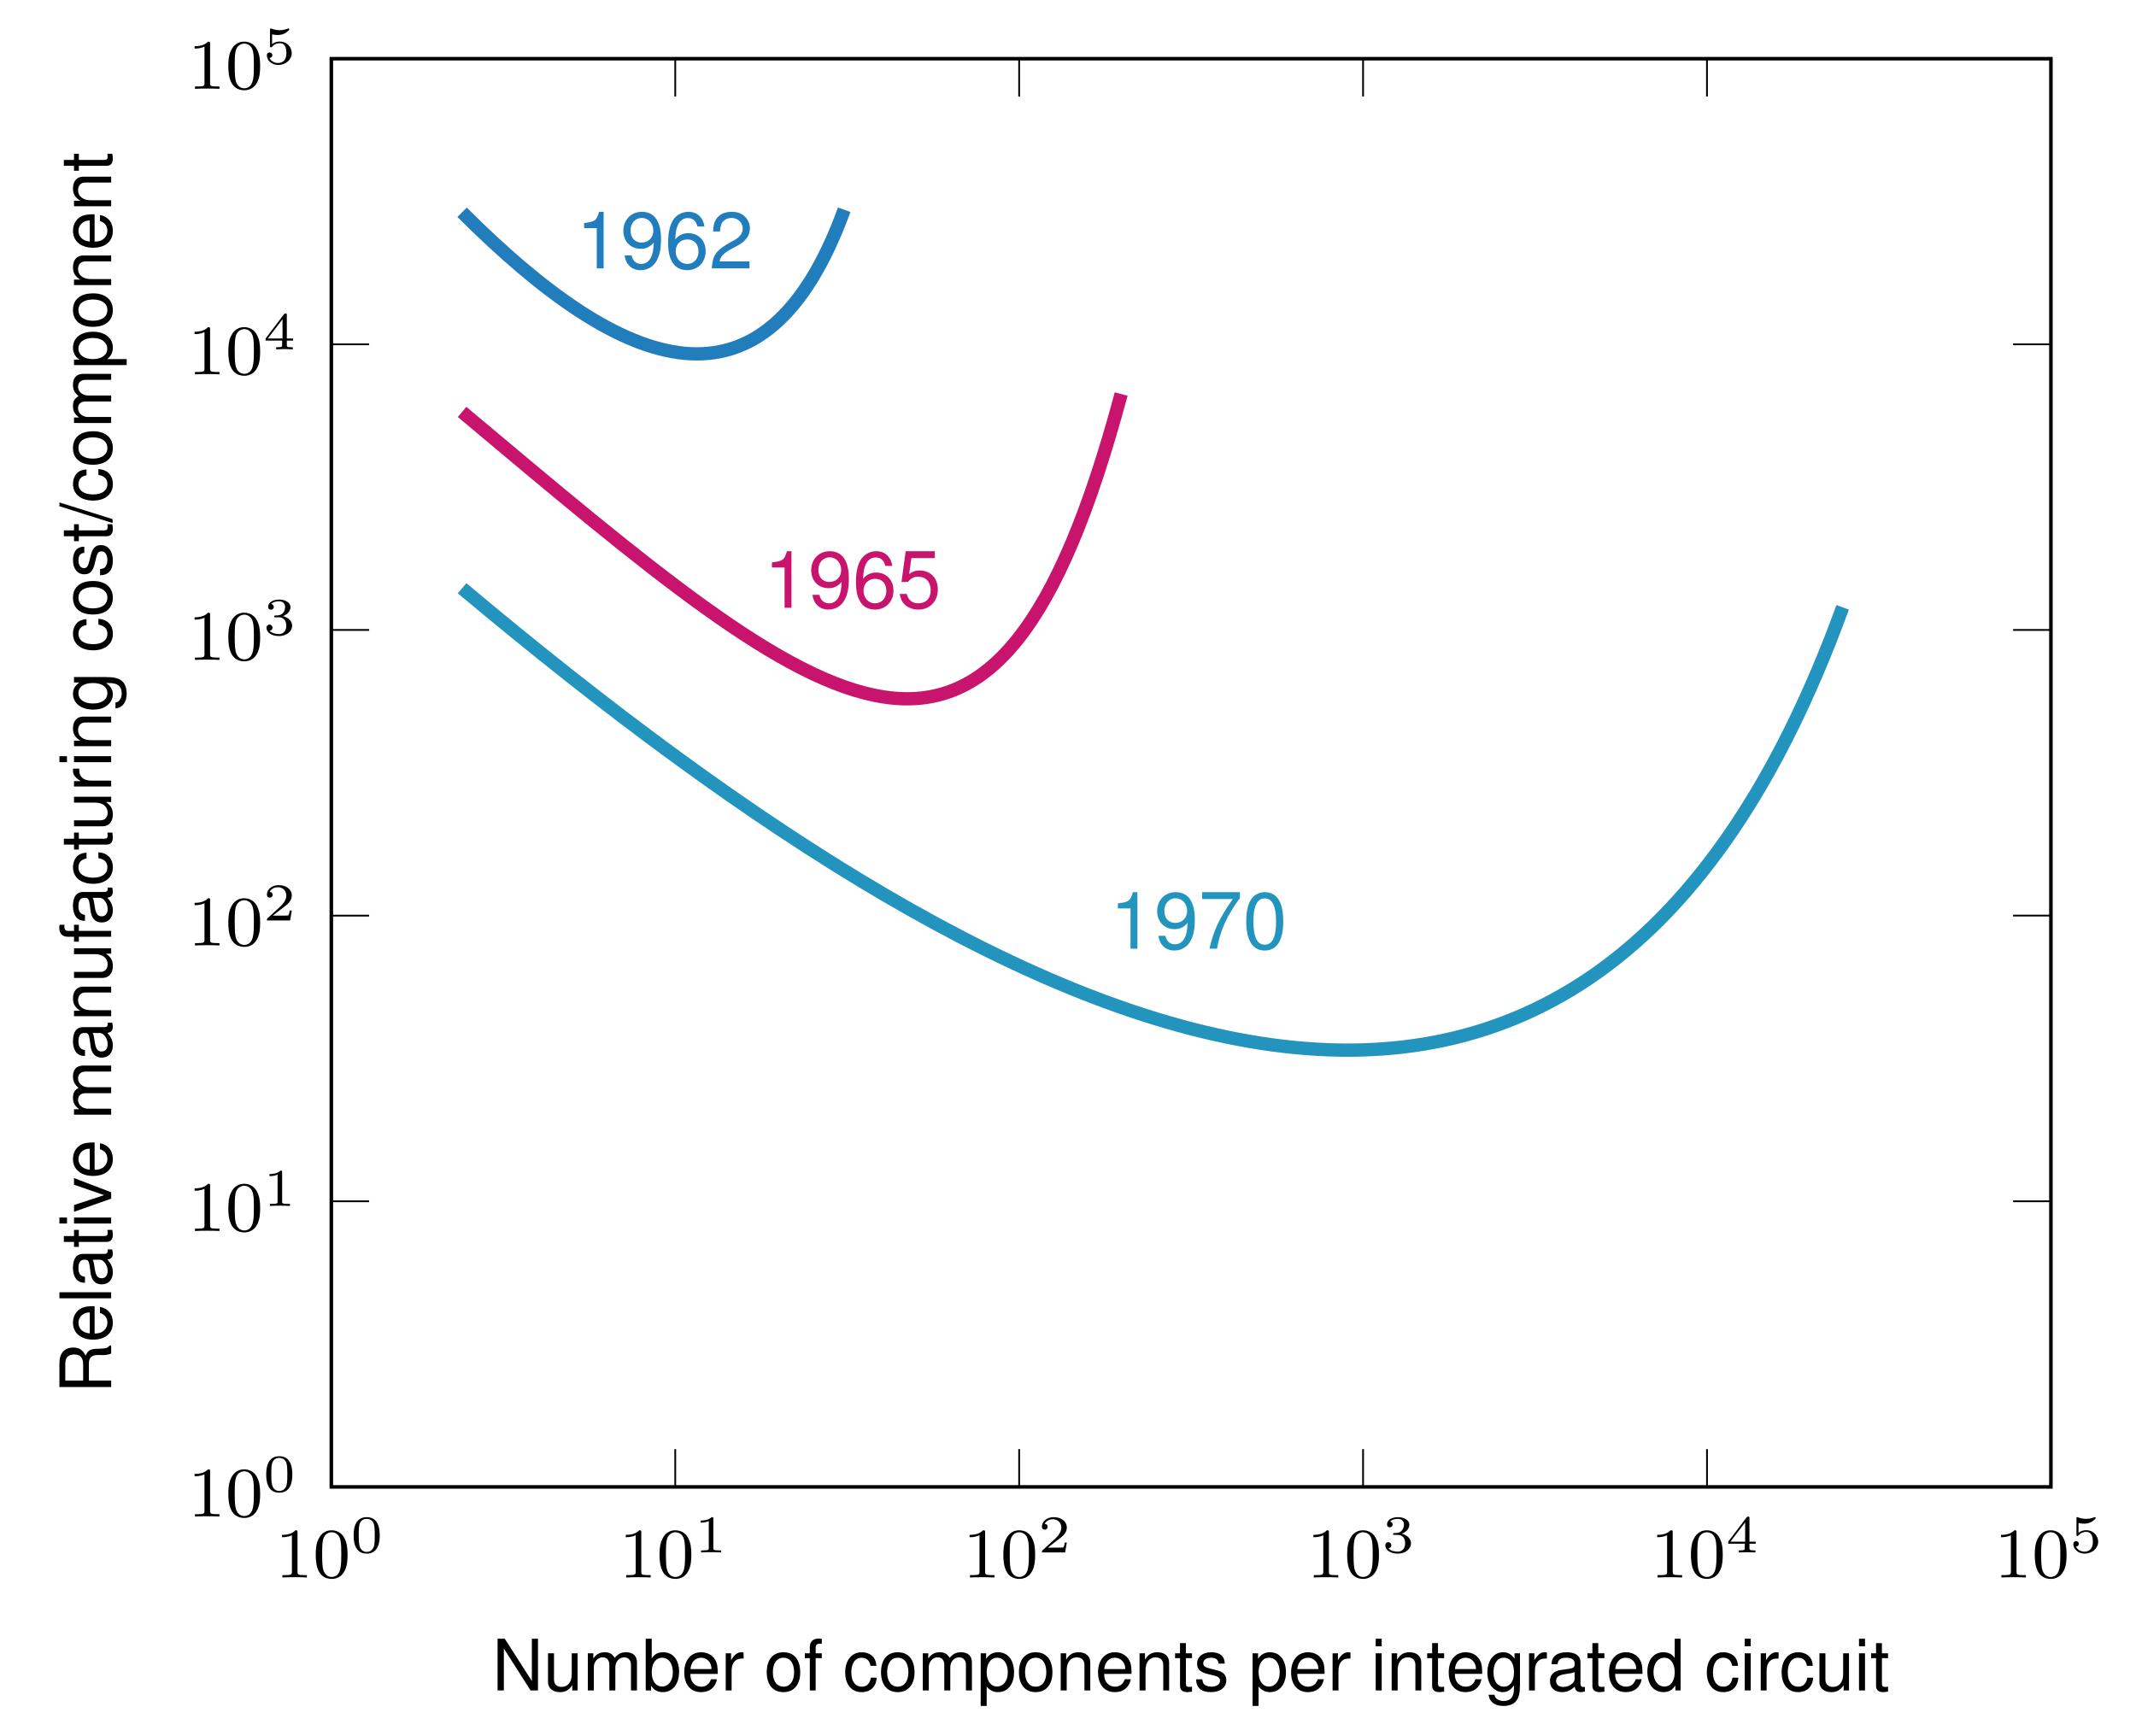 <?xml version="1.0" encoding="UTF-8" standalone="no"?>
<!-- Created with Inkscape (http://www.inkscape.org/) -->

<svg
   version="1.1"
   id="svg1"
   width="256.173"
   height="208.187"
   viewBox="0 0 256.173 208.187"
   xmlns="http://www.w3.org/2000/svg"
   xmlns:svg="http://www.w3.org/2000/svg">
  <defs
     id="defs1">
    <clipPath
       clipPathUnits="userSpaceOnUse"
       id="clipPath2">
      <path
         d="M 3.1249999e-7,-141.666 H 193.281 V 302.209 H 3.1249999e-7"
         id="path2" />
    </clipPath>
    <clipPath
       clipPathUnits="userSpaceOnUse"
       id="clipPath4">
      <path
         d="M -141.655,3.1249999e-6 V 160.543 H 334.936 V 3.1249999e-6"
         id="path4" />
    </clipPath>
  </defs>
  <g
     id="g1">
    <path
       id="path1"
       d="M 0,0 V 4.25 M 38.656,0 V 4.25 M 77.312,0 V 4.25 M 115.968,0 V 4.25 M 154.625,0 V 4.25 M 193.281,0 V 4.25 M 0,160.543 v -4.25 m 38.656,4.25 v -4.25 m 38.656,4.25 v -4.25 m 38.656,4.25 v -4.25 m 38.656,4.25 v -4.25 m 38.656,4.25 v -4.25"
       style="fill:none;stroke:#000000;stroke-width:0.199;stroke-linecap:butt;stroke-linejoin:miter;stroke-miterlimit:10;stroke-dasharray:none;stroke-opacity:1"
       transform="matrix(1.067,0,0,-1.067,39.737,178.34)"
       clip-path="url(#clipPath2)" />
    <path
       id="path3"
       d="M 0,0 H 4.249 M 0,32.109 H 4.249 M 0,64.217 H 4.249 M 0,96.326 H 4.249 M 0,128.434 H 4.249 M 0,160.543 H 4.249 M 193.281,0 h -4.249 m 4.249,32.109 h -4.249 m 4.249,32.109 h -4.249 m 4.249,32.109 h -4.249 m 4.249,32.109 h -4.249 m 4.249,32.109 h -4.249"
       style="fill:none;stroke:#000000;stroke-width:0.199;stroke-linecap:butt;stroke-linejoin:miter;stroke-miterlimit:10;stroke-dasharray:none;stroke-opacity:1"
       transform="matrix(1.067,0,0,-1.067,39.737,178.34)"
       clip-path="url(#clipPath4)" />
    <path
       id="path5"
       d="M 0,0 V 160.543 H 193.281 V 0 Z"
       style="fill:none;stroke:#000000;stroke-width:0.399;stroke-linecap:butt;stroke-linejoin:miter;stroke-miterlimit:10;stroke-dasharray:none;stroke-opacity:1"
       transform="matrix(1.067,0,0,-1.067,39.737,178.34)" />
    <path
       id="path6"
       d="m 2.507,-5.084 c 0,-0.205 -0.015,-0.22 -0.234,-0.22 -0.322,0.322 -0.747,0.513 -1.509,0.513 v 0.264 c 0.22,0 0.645,0 1.113,-0.22 V -0.66 c 0,0.308 -0.029,0.396 -0.776,0.396 H 0.807 v 0.264 C 1.144,-0.03 1.833,-0.03 2.184,-0.03 c 0.366,0 1.055,0 1.377,0.029 V -0.265 H 3.283 c -0.762,0 -0.776,-0.088 -0.776,-0.396 z m 5.625,2.534 c 0,-0.85 -0.088,-1.362 -0.352,-1.875 -0.352,-0.703 -0.996,-0.879 -1.436,-0.879 -0.996,0 -1.362,0.747 -1.479,0.981 -0.293,0.571 -0.308,1.362 -0.308,1.772 0,0.527 0.029,1.333 0.41,1.978 0.366,0.586 0.952,0.732 1.377,0.732 0.381,0 1.069,-0.117 1.465,-0.908 C 8.102,-1.319 8.132,-2.023 8.132,-2.55 Z m -1.787,2.49 c -0.264,0 -0.82,-0.132 -0.981,-0.967 -0.088,-0.454 -0.088,-1.201 -0.088,-1.611 0,-0.557 0,-1.113 0.088,-1.553 0.161,-0.806 0.791,-0.894 0.981,-0.894 0.278,0 0.82,0.146 0.981,0.864 0.103,0.439 0.103,1.04 0.103,1.582 0,0.469 0,1.187 -0.103,1.626 -0.161,0.85 -0.718,0.952 -0.981,0.952 z m 0,0"
       style="fill:#000000;fill-opacity:1;fill-rule:nonzero;stroke:none"
       aria-label="10"
       transform="matrix(1.067,0,0,1.067,33.006,189.204)" />
    <path
       id="path7"
       d="m 3.281,-1.905 c 0,-0.439 0,-2.065 -1.465,-2.065 -1.465,0 -1.465,1.626 -1.465,2.065 0,0.425 0,2.036 1.465,2.036 1.465,0 1.465,-1.611 1.465,-2.036 z M 1.816,-0.059 C 1.567,-0.059 1.171,-0.191 1.025,-0.689 0.922,-1.026 0.922,-1.612 0.922,-1.978 c 0,-0.41 0,-0.864 0.088,-1.187 0.146,-0.542 0.601,-0.615 0.806,-0.615 0.278,0 0.674,0.132 0.806,0.586 0.088,0.308 0.103,0.747 0.103,1.216 0,0.381 0,0.981 -0.103,1.318 -0.176,0.513 -0.601,0.601 -0.806,0.601 z m 0,0"
       style="fill:#000000;fill-opacity:1;fill-rule:nonzero;stroke:none"
       aria-label="0"
       transform="matrix(1.067,0,0,1.067,42.039,186.204)" />
    <path
       id="path8"
       d="m 2.504,-5.084 c 0,-0.205 -0.015,-0.22 -0.234,-0.22 -0.322,0.322 -0.747,0.513 -1.509,0.513 v 0.264 c 0.22,0 0.645,0 1.113,-0.22 V -0.66 c 0,0.308 -0.029,0.396 -0.776,0.396 H 0.805 v 0.264 C 1.142,-0.03 1.83,-0.03 2.182,-0.03 c 0.366,0 1.055,0 1.377,0.029 V -0.265 H 3.281 c -0.762,0 -0.776,-0.088 -0.776,-0.396 z m 5.625,2.534 c 0,-0.85 -0.088,-1.362 -0.352,-1.875 -0.352,-0.703 -0.996,-0.879 -1.436,-0.879 -0.996,0 -1.362,0.747 -1.479,0.981 -0.293,0.571 -0.308,1.362 -0.308,1.772 0,0.527 0.029,1.333 0.41,1.978 0.366,0.586 0.952,0.732 1.377,0.732 0.381,0 1.069,-0.117 1.465,-0.908 C 8.1,-1.319 8.129,-2.023 8.129,-2.55 Z m -1.787,2.49 c -0.264,0 -0.82,-0.132 -0.981,-0.967 -0.088,-0.454 -0.088,-1.201 -0.088,-1.611 0,-0.557 0,-1.113 0.088,-1.553 0.161,-0.806 0.791,-0.894 0.981,-0.894 0.278,0 0.82,0.146 0.981,0.864 0.103,0.439 0.103,1.04 0.103,1.582 0,0.469 0,1.187 -0.103,1.626 -0.161,0.85 -0.718,0.952 -0.981,0.952 z m 0,0"
       style="fill:#000000;fill-opacity:1;fill-rule:nonzero;stroke:none"
       aria-label="10"
       transform="matrix(1.067,0,0,1.067,74.239,189.204)" />
    <path
       id="path9"
       d="m 2.137,-3.795 c 0,-0.176 -0.015,-0.176 -0.19,-0.176 -0.396,0.381 -1.011,0.381 -1.23,0.381 v 0.234 c 0.161,0 0.557,0 0.908,-0.176 v 3.018 c 0,0.205 0,0.278 -0.615,0.278 H 0.76 V -5.703125e-4 C 1.082,-0.03 1.551,-0.03 1.888,-0.03 c 0.337,0 0.806,0 1.128,0.029 V -0.235 H 2.752 c -0.615,0 -0.615,-0.073 -0.615,-0.278 z m 0,0"
       style="fill:#000000;fill-opacity:1;fill-rule:nonzero;stroke:none"
       aria-label="1"
       transform="matrix(1.067,0,0,1.067,83.271,186.204)" />
    <path
       id="path10"
       d="m 2.506,-5.084 c 0,-0.205 -0.015,-0.22 -0.234,-0.22 -0.322,0.322 -0.747,0.513 -1.509,0.513 v 0.264 c 0.22,0 0.645,0 1.113,-0.22 V -0.66 c 0,0.308 -0.029,0.396 -0.776,0.396 H 0.807 v 0.264 c 0.337,-0.029 1.025,-0.029 1.377,-0.029 0.366,0 1.055,0 1.377,0.029 V -0.265 H 3.283 c -0.762,0 -0.776,-0.088 -0.776,-0.396 z m 5.625,2.534 c 0,-0.85 -0.088,-1.362 -0.352,-1.875 -0.352,-0.703 -0.996,-0.879 -1.436,-0.879 -0.996,0 -1.362,0.747 -1.479,0.981 -0.293,0.571 -0.308,1.362 -0.308,1.772 0,0.527 0.029,1.333 0.41,1.978 0.366,0.586 0.952,0.732 1.377,0.732 0.381,0 1.069,-0.117 1.465,-0.908 C 8.102,-1.319 8.131,-2.023 8.131,-2.55 Z m -1.787,2.49 c -0.264,0 -0.82,-0.132 -0.981,-0.967 -0.088,-0.454 -0.088,-1.201 -0.088,-1.611 0,-0.557 0,-1.113 0.088,-1.553 0.161,-0.806 0.791,-0.894 0.981,-0.894 0.278,0 0.82,0.146 0.981,0.864 0.103,0.439 0.103,1.04 0.103,1.582 0,0.469 0,1.187 -0.103,1.626 -0.161,0.85 -0.718,0.952 -0.981,0.952 z m 0,0"
       style="fill:#000000;fill-opacity:1;fill-rule:nonzero;stroke:none"
       aria-label="10"
       transform="matrix(1.067,0,0,1.067,115.471,189.204)" />
    <path
       id="path11"
       d="m 3.222,-1.114 h -0.234 c 0,0.073 -0.059,0.469 -0.161,0.542 -0.029,0.029 -0.527,0.029 -0.601,0.029 H 1.098 L 1.874,-1.158 C 2.079,-1.319 2.607,-1.7 2.797,-1.89 2.973,-2.066 3.222,-2.374 3.222,-2.798 c 0,-0.747 -0.688,-1.172 -1.479,-1.172 -0.776,0 -1.318,0.498 -1.318,1.069 0,0.308 0.264,0.337 0.322,0.337 0.161,0 0.322,-0.103 0.322,-0.322 0,-0.132 -0.073,-0.322 -0.337,-0.322 0.146,-0.308 0.498,-0.527 0.923,-0.527 0.615,0 0.952,0.454 0.952,0.938 0,0.425 -0.278,0.864 -0.688,1.245 L 0.497,-0.25 C 0.439,-0.191 0.424,-0.191 0.424,-5.703125e-4 h 2.607 z m 0,0"
       style="fill:#000000;fill-opacity:1;fill-rule:nonzero;stroke:none"
       aria-label="2"
       transform="matrix(1.067,0,0,1.067,124.505,186.204)" />
    <path
       id="path12"
       d="m 2.504,-5.084 c 0,-0.205 -0.015,-0.22 -0.234,-0.22 -0.322,0.322 -0.747,0.513 -1.509,0.513 v 0.264 c 0.22,0 0.645,0 1.113,-0.22 V -0.66 c 0,0.308 -0.029,0.396 -0.776,0.396 H 0.805 v 0.264 C 1.142,-0.03 1.83,-0.03 2.182,-0.03 c 0.366,0 1.055,0 1.377,0.029 V -0.265 H 3.28 c -0.762,0 -0.776,-0.088 -0.776,-0.396 z m 5.629,2.534 c 0,-0.85 -0.088,-1.362 -0.352,-1.875 -0.352,-0.703 -0.996,-0.879 -1.436,-0.879 -0.996,0 -1.362,0.747 -1.479,0.981 -0.293,0.571 -0.308,1.362 -0.308,1.772 0,0.527 0.029,1.333 0.41,1.978 0.366,0.586 0.952,0.732 1.377,0.732 0.381,0 1.069,-0.117 1.465,-0.908 C 8.103,-1.319 8.133,-2.023 8.133,-2.55 Z m -1.787,2.49 c -0.264,0 -0.82,-0.132 -0.981,-0.967 -0.088,-0.454 -0.088,-1.201 -0.088,-1.611 0,-0.557 0,-1.113 0.088,-1.553 0.161,-0.806 0.791,-0.894 0.981,-0.894 0.278,0 0.82,0.146 0.981,0.864 0.103,0.439 0.103,1.04 0.103,1.582 0,0.469 0,1.187 -0.103,1.626 -0.161,0.85 -0.718,0.952 -0.981,0.952 z m 0,0"
       style="fill:#000000;fill-opacity:1;fill-rule:nonzero;stroke:none"
       aria-label="10"
       transform="matrix(1.067,0,0,1.067,156.704,189.204)" />
    <path
       id="path13"
       d="m 1.759,-1.978 c 0.513,0 0.85,0.337 0.85,0.938 0,0.659 -0.396,0.952 -0.835,0.952 -0.161,0 -0.776,-0.044 -1.04,-0.381 0.234,-0.029 0.322,-0.176 0.322,-0.337 0,-0.205 -0.146,-0.352 -0.337,-0.352 -0.161,0 -0.337,0.103 -0.337,0.352 0,0.601 0.659,0.938 1.406,0.938 0.894,0 1.479,-0.571 1.479,-1.172 0,-0.425 -0.337,-0.894 -1.04,-1.069 0.469,-0.161 0.85,-0.542 0.85,-1.025 0,-0.483 -0.557,-0.835 -1.274,-0.835 -0.703,0 -1.23,0.322 -1.23,0.806 0,0.264 0.19,0.337 0.308,0.337 0.161,0 0.322,-0.117 0.322,-0.322 0,-0.19 -0.132,-0.293 -0.293,-0.322 0.278,-0.308 0.82,-0.308 0.879,-0.308 0.308,0 0.688,0.146 0.688,0.645 0,0.322 -0.19,0.894 -0.791,0.938 -0.103,0 -0.264,0.015 -0.322,0.015 -0.059,0 -0.117,0.015 -0.117,0.103 0,0.103 0.059,0.103 0.161,0.103 z m 0,0"
       style="fill:#000000;fill-opacity:1;fill-rule:nonzero;stroke:none"
       aria-label="3"
       transform="matrix(1.067,0,0,1.067,165.737,186.204)" />
    <path
       id="path14"
       d="m 2.505,-5.084 c 0,-0.205 -0.015,-0.22 -0.234,-0.22 -0.322,0.322 -0.747,0.513 -1.509,0.513 v 0.264 c 0.22,0 0.645,0 1.113,-0.22 V -0.66 c 0,0.308 -0.029,0.396 -0.776,0.396 H 0.806 v 0.264 C 1.143,-0.03 1.831,-0.03 2.183,-0.03 c 0.366,0 1.055,0 1.377,0.029 V -0.265 H 3.282 c -0.762,0 -0.776,-0.088 -0.776,-0.396 z m 5.625,2.534 c 0,-0.85 -0.088,-1.362 -0.352,-1.875 -0.352,-0.703 -0.996,-0.879 -1.436,-0.879 -0.996,0 -1.362,0.747 -1.479,0.981 -0.293,0.571 -0.308,1.362 -0.308,1.772 0,0.527 0.029,1.333 0.41,1.978 0.366,0.586 0.952,0.732 1.377,0.732 0.381,0 1.069,-0.117 1.465,-0.908 C 8.101,-1.319 8.13,-2.023 8.13,-2.55 Z m -1.787,2.49 c -0.264,0 -0.82,-0.132 -0.981,-0.967 -0.088,-0.454 -0.088,-1.201 -0.088,-1.611 0,-0.557 0,-1.113 0.088,-1.553 0.161,-0.806 0.791,-0.894 0.981,-0.894 0.278,0 0.82,0.146 0.981,0.864 0.103,0.439 0.103,1.04 0.103,1.582 0,0.469 0,1.187 -0.103,1.626 -0.161,0.85 -0.718,0.952 -0.981,0.952 z m 0,0"
       style="fill:#000000;fill-opacity:1;fill-rule:nonzero;stroke:none"
       aria-label="10"
       transform="matrix(1.067,0,0,1.067,197.937,189.204)" />
    <path
       id="path15"
       d="M 3.368,-0.982 V -1.216 h -0.703 v -2.637 c 0,-0.146 0,-0.176 -0.146,-0.176 -0.103,0 -0.117,0.015 -0.176,0.088 l -2.065,2.725 v 0.234 H 2.138 v 0.483 c 0,0.19 0,0.264 -0.513,0.264 H 1.464 v 0.234 c 0.117,0 0.674,-0.029 0.938,-0.029 0.264,0 0.82,0.029 0.938,0.029 V -0.235 H 3.178 c -0.513,0 -0.513,-0.073 -0.513,-0.264 V -0.982 Z M 2.182,-3.384 v 2.168 H 0.527 Z m 0,0"
       style="fill:#000000;fill-opacity:1;fill-rule:nonzero;stroke:none"
       aria-label="4"
       transform="matrix(1.067,0,0,1.067,206.97,186.204)" />
    <path
       id="path16"
       d="m 2.504,-5.084 c 0,-0.205 -0.015,-0.22 -0.234,-0.22 -0.322,0.322 -0.747,0.513 -1.509,0.513 v 0.264 c 0.22,0 0.645,0 1.113,-0.22 V -0.66 c 0,0.308 -0.029,0.396 -0.776,0.396 H 0.805 v 0.264 C 1.142,-0.03 1.83,-0.03 2.182,-0.03 c 0.366,0 1.055,0 1.377,0.029 V -0.265 H 3.28 c -0.762,0 -0.776,-0.088 -0.776,-0.396 z m 5.629,2.534 c 0,-0.85 -0.088,-1.362 -0.352,-1.875 -0.352,-0.703 -0.996,-0.879 -1.436,-0.879 -0.996,0 -1.362,0.747 -1.479,0.981 -0.293,0.571 -0.308,1.362 -0.308,1.772 0,0.527 0.029,1.333 0.41,1.978 0.366,0.586 0.952,0.732 1.377,0.732 0.381,0 1.069,-0.117 1.465,-0.908 C 8.103,-1.319 8.133,-2.023 8.133,-2.55 Z m -1.787,2.49 c -0.264,0 -0.82,-0.132 -0.981,-0.967 -0.088,-0.454 -0.088,-1.201 -0.088,-1.611 0,-0.557 0,-1.113 0.088,-1.553 0.161,-0.806 0.791,-0.894 0.981,-0.894 0.278,0 0.82,0.146 0.981,0.864 0.103,0.439 0.103,1.04 0.103,1.582 0,0.469 0,1.187 -0.103,1.626 -0.161,0.85 -0.718,0.952 -0.981,0.952 z m 0,0"
       style="fill:#000000;fill-opacity:1;fill-rule:nonzero;stroke:none"
       aria-label="10"
       transform="matrix(1.067,0,0,1.067,239.169,189.204)" />
    <path
       id="path17"
       d="m 1.011,-3.311 c 0.205,0.044 0.41,0.073 0.615,0.073 0.132,0 0.469,0 0.85,-0.205 0.088,-0.059 0.469,-0.308 0.469,-0.439 0,-0.073 -0.059,-0.088 -0.088,-0.088 -0.015,0 -0.029,0 -0.088,0.015 -0.22,0.088 -0.527,0.176 -0.908,0.176 -0.293,0 -0.615,-0.059 -0.879,-0.161 -0.073,-0.029 -0.088,-0.029 -0.117,-0.029 -0.088,0 -0.088,0.059 -0.088,0.161 v 1.787 c 0,0.103 0,0.176 0.117,0.176 0.044,0 0.073,-0.029 0.117,-0.073 0.146,-0.19 0.41,-0.396 0.879,-0.396 0.732,0 0.732,0.894 0.732,1.084 0,0.234 -0.029,0.571 -0.22,0.82 C 2.212,-0.191 1.949,-0.088 1.685,-0.088 c -0.41,0 -0.82,-0.234 -0.967,-0.571 0.293,-0.015 0.322,-0.249 0.322,-0.322 0,-0.161 -0.117,-0.293 -0.308,-0.293 -0.044,0 -0.308,0.029 -0.308,0.322 0,0.557 0.527,1.084 1.274,1.084 0.82,0 1.523,-0.586 1.523,-1.333 0,-0.688 -0.557,-1.304 -1.333,-1.304 -0.381,0 -0.688,0.132 -0.879,0.293 z m 0,0"
       style="fill:#000000;fill-opacity:1;fill-rule:nonzero;stroke:none"
       aria-label="5"
       transform="matrix(1.067,0,0,1.067,248.203,186.204)" />
    <path
       id="path18"
       d="m 2.507,-5.084 c 0,-0.205 -0.015,-0.22 -0.234,-0.22 -0.322,0.322 -0.747,0.513 -1.509,0.513 v 0.264 c 0.22,0 0.645,0 1.113,-0.22 v 4.087 c 0,0.308 -0.029,0.396 -0.776,0.396 H 0.807 V -8.7695312e-4 C 1.144,-0.03 1.833,-0.03 2.184,-0.03 c 0.366,0 1.055,0 1.377,0.029 V -0.265 H 3.283 c -0.762,0 -0.776,-0.088 -0.776,-0.396 z m 5.625,2.534 c 0,-0.85 -0.088,-1.362 -0.352,-1.875 -0.352,-0.703 -0.996,-0.879 -1.436,-0.879 -0.996,0 -1.362,0.747 -1.479,0.981 -0.293,0.571 -0.308,1.362 -0.308,1.772 0,0.527 0.029,1.333 0.41,1.978 0.366,0.586 0.952,0.732 1.377,0.732 0.381,0 1.069,-0.117 1.465,-0.908 C 8.102,-1.319 8.132,-2.022 8.132,-2.55 Z m -1.787,2.49 c -0.264,0 -0.82,-0.132 -0.981,-0.967 -0.088,-0.454 -0.088,-1.201 -0.088,-1.611 0,-0.557 0,-1.113 0.088,-1.553 0.161,-0.806 0.791,-0.894 0.981,-0.894 0.278,0 0.82,0.146 0.981,0.864 0.103,0.439 0.103,1.04 0.103,1.582 0,0.469 0,1.187 -0.103,1.626 -0.161,0.85 -0.718,0.952 -0.981,0.952 z m 0,0"
       style="fill:#000000;fill-opacity:1;fill-rule:nonzero;stroke:none"
       aria-label="10"
       transform="matrix(1.067,0,0,1.067,22.522,181.895)" />
    <path
       id="path19"
       d="m 3.282,-1.905 c 0,-0.439 0,-2.065 -1.465,-2.065 -1.465,0 -1.465,1.626 -1.465,2.065 0,0.425 0,2.036 1.465,2.036 1.465,0 1.465,-1.611 1.465,-2.036 z m -1.465,1.846 c -0.249,0 -0.645,-0.132 -0.791,-0.63 C 0.923,-1.026 0.923,-1.612 0.923,-1.978 c 0,-0.41 0,-0.864 0.088,-1.187 0.146,-0.542 0.601,-0.615 0.806,-0.615 0.278,0 0.674,0.132 0.806,0.586 0.088,0.308 0.103,0.747 0.103,1.216 0,0.381 0,0.981 -0.103,1.318 -0.176,0.513 -0.601,0.601 -0.806,0.601 z m 0,0"
       style="fill:#000000;fill-opacity:1;fill-rule:nonzero;stroke:none"
       aria-label="0"
       transform="matrix(1.067,0,0,1.067,31.554,178.895)" />
    <path
       id="path20"
       d="m 2.507,-5.084 c 0,-0.205 -0.015,-0.22 -0.234,-0.22 -0.322,0.322 -0.747,0.513 -1.509,0.513 v 0.264 c 0.22,0 0.645,0 1.113,-0.22 v 4.087 c 0,0.308 -0.029,0.396 -0.776,0.396 H 0.807 v 0.264 C 1.144,-0.031 1.833,-0.031 2.184,-0.031 c 0.366,0 1.055,0 1.377,0.029 V -0.265 H 3.283 c -0.762,0 -0.776,-0.088 -0.776,-0.396 z m 5.625,2.534 c 0,-0.85 -0.088,-1.362 -0.352,-1.875 -0.352,-0.703 -0.996,-0.879 -1.436,-0.879 -0.996,0 -1.362,0.747 -1.479,0.981 -0.293,0.571 -0.308,1.362 -0.308,1.772 0,0.527 0.029,1.333 0.41,1.978 0.366,0.586 0.952,0.732 1.377,0.732 0.381,0 1.069,-0.117 1.465,-0.908 C 8.102,-1.32 8.132,-2.023 8.132,-2.55 Z m -1.787,2.49 c -0.264,0 -0.82,-0.132 -0.981,-0.967 -0.088,-0.454 -0.088,-1.201 -0.088,-1.611 0,-0.557 0,-1.113 0.088,-1.553 0.161,-0.806 0.791,-0.894 0.981,-0.894 0.278,0 0.82,0.146 0.981,0.864 0.103,0.439 0.103,1.04 0.103,1.582 0,0.469 0,1.187 -0.103,1.626 -0.161,0.85 -0.718,0.952 -0.981,0.952 z m 0,0"
       style="fill:#000000;fill-opacity:1;fill-rule:nonzero;stroke:none"
       aria-label="10"
       transform="matrix(1.067,0,0,1.067,22.522,147.646)" />
    <path
       id="path21"
       d="m 2.139,-3.796 c 0,-0.176 -0.015,-0.176 -0.19,-0.176 -0.396,0.381 -1.011,0.381 -1.23,0.381 v 0.234 c 0.161,0 0.557,0 0.908,-0.176 v 3.018 c 0,0.205 0,0.278 -0.615,0.278 H 0.762 v 0.234 C 1.085,-0.031 1.553,-0.031 1.89,-0.031 c 0.337,0 0.806,0 1.128,0.029 v -0.234 H 2.754 c -0.615,0 -0.615,-0.073 -0.615,-0.278 z m 0,0"
       style="fill:#000000;fill-opacity:1;fill-rule:nonzero;stroke:none"
       aria-label="1"
       transform="matrix(1.067,0,0,1.067,31.554,144.646)" />
    <path
       id="path22"
       d="m 2.507,-5.082 c 0,-0.205 -0.015,-0.22 -0.234,-0.22 -0.322,0.322 -0.747,0.513 -1.509,0.513 v 0.264 c 0.22,0 0.645,0 1.113,-0.22 v 4.087 c 0,0.308 -0.029,0.396 -0.776,0.396 H 0.807 V 0.001 C 1.144,-0.028 1.833,-0.028 2.184,-0.028 c 0.366,0 1.055,0 1.377,0.029 V -0.263 H 3.283 c -0.762,0 -0.776,-0.088 -0.776,-0.396 z m 5.625,2.534 c 0,-0.85 -0.088,-1.362 -0.352,-1.875 -0.352,-0.703 -0.996,-0.879 -1.436,-0.879 -0.996,0 -1.362,0.747 -1.479,0.981 -0.293,0.571 -0.308,1.362 -0.308,1.772 0,0.527 0.029,1.333 0.41,1.978 0.366,0.586 0.952,0.732 1.377,0.732 0.381,0 1.069,-0.117 1.465,-0.908 C 8.102,-1.317 8.132,-2.02 8.132,-2.548 Z m -1.787,2.49 c -0.264,0 -0.82,-0.132 -0.981,-0.967 -0.088,-0.454 -0.088,-1.201 -0.088,-1.611 0,-0.557 0,-1.113 0.088,-1.553 0.161,-0.806 0.791,-0.894 0.981,-0.894 0.278,0 0.82,0.146 0.981,0.864 0.103,0.439 0.103,1.04 0.103,1.582 0,0.469 0,1.187 -0.103,1.626 -0.161,0.85 -0.718,0.952 -0.981,0.952 z m 0,0"
       style="fill:#000000;fill-opacity:1;fill-rule:nonzero;stroke:none"
       aria-label="10"
       transform="matrix(1.067,0,0,1.067,22.522,113.397)" />
    <path
       id="path23"
       d="m 3.223,-1.112 h -0.234 c 0,0.073 -0.059,0.469 -0.161,0.542 -0.029,0.029 -0.527,0.029 -0.601,0.029 H 1.099 L 1.876,-1.156 c 0.205,-0.161 0.732,-0.542 0.923,-0.732 0.176,-0.176 0.425,-0.483 0.425,-0.908 0,-0.747 -0.688,-1.172 -1.479,-1.172 -0.776,0 -1.318,0.498 -1.318,1.069 0,0.308 0.264,0.337 0.322,0.337 0.161,0 0.322,-0.103 0.322,-0.322 0,-0.132 -0.073,-0.322 -0.337,-0.322 0.146,-0.308 0.498,-0.527 0.923,-0.527 0.615,0 0.952,0.454 0.952,0.938 0,0.425 -0.278,0.864 -0.688,1.245 l -1.421,1.304 c -0.059,0.059 -0.073,0.059 -0.073,0.249 H 3.033 Z m 0,0"
       style="fill:#000000;fill-opacity:1;fill-rule:nonzero;stroke:none"
       aria-label="2"
       transform="matrix(1.067,0,0,1.067,31.554,110.397)" />
    <path
       id="path24"
       d="m 2.507,-5.083 c 0,-0.205 -0.015,-0.22 -0.234,-0.22 -0.322,0.322 -0.747,0.513 -1.509,0.513 v 0.264 c 0.22,0 0.645,0 1.113,-0.22 v 4.087 c 0,0.308 -0.029,0.396 -0.776,0.396 H 0.807 V -3.3984375e-4 C 1.144,-0.03 1.833,-0.03 2.184,-0.03 c 0.366,0 1.055,0 1.377,0.029 V -0.264 H 3.283 c -0.762,0 -0.776,-0.088 -0.776,-0.396 z m 5.625,2.534 c 0,-0.85 -0.088,-1.362 -0.352,-1.875 -0.352,-0.703 -0.996,-0.879 -1.436,-0.879 -0.996,0 -1.362,0.747 -1.479,0.981 -0.293,0.571 -0.308,1.362 -0.308,1.772 0,0.527 0.029,1.333 0.41,1.978 0.366,0.586 0.952,0.732 1.377,0.732 0.381,0 1.069,-0.117 1.465,-0.908 C 8.102,-1.319 8.132,-2.022 8.132,-2.549 Z m -1.787,2.49 c -0.264,0 -0.82,-0.132 -0.981,-0.967 -0.088,-0.454 -0.088,-1.201 -0.088,-1.611 0,-0.557 0,-1.113 0.088,-1.553 0.161,-0.806 0.791,-0.894 0.981,-0.894 0.278,0 0.82,0.146 0.981,0.864 0.103,0.439 0.103,1.04 0.103,1.582 0,0.469 0,1.187 -0.103,1.626 -0.161,0.85 -0.718,0.952 -0.981,0.952 z m 0,0"
       style="fill:#000000;fill-opacity:1;fill-rule:nonzero;stroke:none"
       aria-label="10"
       transform="matrix(1.067,0,0,1.067,22.522,79.149)" />
    <path
       id="path25"
       d="m 1.758,-1.977 c 0.513,0 0.85,0.337 0.85,0.938 0,0.659 -0.396,0.952 -0.835,0.952 -0.161,0 -0.776,-0.044 -1.04,-0.381 0.234,-0.029 0.322,-0.176 0.322,-0.337 0,-0.205 -0.146,-0.352 -0.337,-0.352 -0.161,0 -0.337,0.103 -0.337,0.352 0,0.601 0.659,0.938 1.406,0.938 0.894,0 1.479,-0.571 1.479,-1.172 0,-0.425 -0.337,-0.894 -1.04,-1.069 0.469,-0.161 0.85,-0.542 0.85,-1.025 0,-0.483 -0.557,-0.835 -1.274,-0.835 -0.703,0 -1.23,0.322 -1.23,0.806 0,0.264 0.19,0.337 0.308,0.337 0.161,0 0.322,-0.117 0.322,-0.322 0,-0.19 -0.132,-0.293 -0.293,-0.322 0.278,-0.308 0.82,-0.308 0.879,-0.308 0.308,0 0.688,0.146 0.688,0.645 0,0.322 -0.19,0.894 -0.791,0.938 -0.103,0 -0.264,0.015 -0.322,0.015 -0.059,0 -0.117,0.015 -0.117,0.103 0,0.103 0.059,0.103 0.161,0.103 z m 0,0"
       style="fill:#000000;fill-opacity:1;fill-rule:nonzero;stroke:none"
       aria-label="3"
       transform="matrix(1.067,0,0,1.067,31.554,76.148)" />
    <path
       id="path26"
       d="m 2.507,-5.085 c 0,-0.205 -0.015,-0.22 -0.234,-0.22 -0.322,0.322 -0.747,0.513 -1.509,0.513 v 0.264 c 0.22,0 0.645,0 1.113,-0.22 v 4.087 c 0,0.308 -0.029,0.396 -0.776,0.396 H 0.807 v 0.264 C 1.144,-0.031 1.833,-0.031 2.184,-0.031 c 0.366,0 1.055,0 1.377,0.029 V -0.265 H 3.283 c -0.762,0 -0.776,-0.088 -0.776,-0.396 z m 5.625,2.534 c 0,-0.85 -0.088,-1.362 -0.352,-1.875 -0.352,-0.703 -0.996,-0.879 -1.436,-0.879 -0.996,0 -1.362,0.747 -1.479,0.981 -0.293,0.571 -0.308,1.362 -0.308,1.772 0,0.527 0.029,1.333 0.41,1.978 0.366,0.586 0.952,0.732 1.377,0.732 0.381,0 1.069,-0.117 1.465,-0.908 C 8.102,-1.32 8.132,-2.023 8.132,-2.551 Z m -1.787,2.49 c -0.264,0 -0.82,-0.132 -0.981,-0.967 -0.088,-0.454 -0.088,-1.201 -0.088,-1.611 0,-0.557 0,-1.113 0.088,-1.553 0.161,-0.806 0.791,-0.894 0.981,-0.894 0.278,0 0.82,0.146 0.981,0.864 0.103,0.439 0.103,1.04 0.103,1.582 0,0.469 0,1.187 -0.103,1.626 -0.161,0.85 -0.718,0.952 -0.981,0.952 z m 0,0"
       style="fill:#000000;fill-opacity:1;fill-rule:nonzero;stroke:none"
       aria-label="10"
       transform="matrix(1.067,0,0,1.067,22.522,44.9)" />
    <path
       id="path27"
       d="M 3.37,-0.983 V -1.217 h -0.703 v -2.637 c 0,-0.146 0,-0.176 -0.146,-0.176 -0.103,0 -0.117,0.015 -0.176,0.088 l -2.065,2.725 v 0.234 H 2.139 v 0.483 c 0,0.19 0,0.264 -0.513,0.264 H 1.465 v 0.234 c 0.117,0 0.674,-0.029 0.938,-0.029 0.264,0 0.82,0.029 0.938,0.029 v -0.234 H 3.179 c -0.513,0 -0.513,-0.073 -0.513,-0.264 V -0.983 Z M 2.183,-3.385 v 2.168 H 0.528 Z m 0,0"
       style="fill:#000000;fill-opacity:1;fill-rule:nonzero;stroke:none"
       aria-label="4"
       transform="matrix(1.067,0,0,1.067,31.554,41.9)" />
    <path
       id="path28"
       d="m 2.507,-5.082 c 0,-0.205 -0.015,-0.22 -0.234,-0.22 -0.322,0.322 -0.747,0.513 -1.509,0.513 v 0.264 c 0.22,0 0.645,0 1.113,-0.22 v 4.087 c 0,0.308 -0.029,0.396 -0.776,0.396 H 0.807 V 5.7226563e-4 C 1.144,-0.029 1.833,-0.029 2.184,-0.029 c 0.366,0 1.055,0 1.377,0.029 V -0.263 H 3.283 c -0.762,0 -0.776,-0.088 -0.776,-0.396 z m 5.625,2.534 c 0,-0.85 -0.088,-1.362 -0.352,-1.875 -0.352,-0.703 -0.996,-0.879 -1.436,-0.879 -0.996,0 -1.362,0.747 -1.479,0.981 -0.293,0.571 -0.308,1.362 -0.308,1.772 0,0.527 0.029,1.333 0.41,1.978 0.366,0.586 0.952,0.732 1.377,0.732 0.381,0 1.069,-0.117 1.465,-0.908 C 8.102,-1.318 8.132,-2.021 8.132,-2.548 Z m -1.787,2.49 c -0.264,0 -0.82,-0.132 -0.981,-0.967 -0.088,-0.454 -0.088,-1.201 -0.088,-1.611 0,-0.557 0,-1.113 0.088,-1.553 0.161,-0.806 0.791,-0.894 0.981,-0.894 0.278,0 0.82,0.146 0.981,0.864 0.103,0.439 0.103,1.04 0.103,1.582 0,0.469 0,1.187 -0.103,1.626 -0.161,0.85 -0.718,0.952 -0.981,0.952 z m 0,0"
       style="fill:#000000;fill-opacity:1;fill-rule:nonzero;stroke:none"
       aria-label="10"
       transform="matrix(1.067,0,0,1.067,22.522,10.652)" />
    <path
       id="path29"
       d="m 1.011,-3.309 c 0.205,0.044 0.41,0.073 0.615,0.073 0.132,0 0.469,0 0.85,-0.205 0.088,-0.059 0.469,-0.308 0.469,-0.439 0,-0.073 -0.059,-0.088 -0.088,-0.088 -0.015,0 -0.029,0 -0.088,0.015 -0.22,0.088 -0.527,0.176 -0.908,0.176 -0.293,0 -0.615,-0.059 -0.879,-0.161 -0.073,-0.029 -0.088,-0.029 -0.117,-0.029 -0.088,0 -0.088,0.059 -0.088,0.161 v 1.787 c 0,0.103 0,0.176 0.117,0.176 0.044,0 0.073,-0.029 0.117,-0.073 0.146,-0.19 0.41,-0.396 0.879,-0.396 0.732,0 0.732,0.894 0.732,1.084 0,0.234 -0.029,0.571 -0.22,0.82 -0.19,0.22 -0.454,0.322 -0.718,0.322 -0.41,0 -0.82,-0.234 -0.967,-0.571 0.293,-0.015 0.322,-0.249 0.322,-0.322 0,-0.161 -0.117,-0.293 -0.308,-0.293 -0.044,0 -0.308,0.029 -0.308,0.322 0,0.557 0.527,1.084 1.274,1.084 0.82,0 1.523,-0.586 1.523,-1.333 0,-0.688 -0.557,-1.304 -1.333,-1.304 -0.381,0 -0.688,0.132 -0.879,0.293 z m 0,0"
       style="fill:#000000;fill-opacity:1;fill-rule:nonzero;stroke:none"
       aria-label="5"
       transform="matrix(1.067,0,0,1.067,31.554,7.651)" />
    <path
       id="path30"
       d="m 14.697,143.281 c 18.316,-18.316 34.092,-24.056 42.952,0.285"
       style="fill:none;stroke:#227dbd;stroke-width:1.494;stroke-linecap:butt;stroke-linejoin:miter;stroke-miterlimit:10;stroke-dasharray:none;stroke-opacity:1"
       transform="matrix(1.067,0,0,-1.067,39.737,178.34)" />
    <path
       id="path31"
       d="M 2.33,-4.525 V 0.002 H 3.106 V -6.356 H 2.593 C 2.315,-5.374 2.139,-5.242 0.909,-5.096 v 0.571 z m 3.124,3.076 c 0.161,1.04 0.835,1.655 1.802,1.655 0.703,0 1.348,-0.337 1.714,-0.908 0.396,-0.615 0.586,-1.392 0.586,-2.549 0,-1.069 -0.176,-1.743 -0.542,-2.314 -0.352,-0.513 -0.908,-0.791 -1.611,-0.791 -1.201,0 -2.08,0.894 -2.08,2.139 0,1.187 0.806,2.021 1.963,2.021 0.601,0 1.04,-0.22 1.45,-0.703 -0.015,1.553 -0.513,2.402 -1.421,2.402 -0.557,0 -0.938,-0.352 -1.069,-0.952 z m 1.948,-4.219 c 0.732,0 1.289,0.615 1.289,1.436 0,0.776 -0.557,1.333 -1.318,1.333 -0.762,0 -1.245,-0.527 -1.245,-1.377 0,-0.806 0.542,-1.392 1.274,-1.392 z m 7.039,0.967 c -0.161,-1.04 -0.835,-1.655 -1.802,-1.655 -0.703,0 -1.333,0.337 -1.714,0.908 -0.381,0.615 -0.571,1.392 -0.571,2.549 0,1.069 0.161,1.758 0.542,2.314 0.337,0.513 0.894,0.791 1.597,0.791 1.216,0 2.08,-0.894 2.08,-2.139 0,-1.187 -0.806,-2.021 -1.948,-2.021 -0.63,0 -1.113,0.249 -1.465,0.703 0.015,-1.538 0.513,-2.402 1.421,-2.402 0.557,0 0.938,0.352 1.069,0.952 z m -1.919,1.45 c 0.762,0 1.245,0.527 1.245,1.377 0,0.806 -0.542,1.377 -1.26,1.377 -0.747,0 -1.304,-0.601 -1.304,-1.421 0,-0.791 0.542,-1.333 1.318,-1.333 z m 6.976,2.476 h -3.354 c 0.088,-0.527 0.366,-0.85 1.157,-1.318 l 0.894,-0.483 c 0.894,-0.483 1.348,-1.128 1.348,-1.919 0,-0.527 -0.22,-1.011 -0.601,-1.362 -0.366,-0.337 -0.835,-0.498 -1.436,-0.498 -0.806,0 -1.406,0.293 -1.758,0.82 -0.22,0.352 -0.322,0.747 -0.337,1.392 h 0.776 c 0.029,-0.439 0.088,-0.688 0.19,-0.908 0.205,-0.381 0.63,-0.615 1.099,-0.615 0.718,0 1.26,0.513 1.26,1.201 0,0.498 -0.308,0.923 -0.864,1.245 l -0.82,0.469 c -1.333,0.762 -1.714,1.362 -1.787,2.754 h 4.233 z m 0,0"
       style="fill:#227dbd;fill-opacity:1;fill-rule:nonzero;stroke:none"
       aria-label="1962"
       transform="matrix(1.067,0,0,1.067,69.082,32.186)" />
    <path
       id="path32"
       d="M 14.697,120.838 C 56.672,85.616 74.596,69.921 88.778,122.849"
       style="fill:none;stroke:#c9146e;stroke-width:1.494;stroke-linecap:butt;stroke-linejoin:miter;stroke-miterlimit:10;stroke-dasharray:none;stroke-opacity:1"
       transform="matrix(1.067,0,0,-1.067,39.737,178.34)" />
    <path
       id="path33"
       d="M 2.329,-4.526 V 6.2304688e-4 H 3.105 V -6.357 H 2.593 c -0.278,0.981 -0.454,1.113 -1.685,1.26 v 0.571 z m 3.124,3.076 c 0.161,1.04 0.835,1.655 1.802,1.655 0.703,0 1.348,-0.337 1.714,-0.908 0.396,-0.615 0.586,-1.392 0.586,-2.549 0,-1.069 -0.176,-1.743 -0.542,-2.314 -0.352,-0.513 -0.908,-0.791 -1.611,-0.791 -1.201,0 -2.08,0.894 -2.08,2.139 0,1.187 0.806,2.021 1.963,2.021 0.601,0 1.04,-0.22 1.45,-0.703 -0.015,1.553 -0.513,2.402 -1.421,2.402 -0.557,0 -0.938,-0.352 -1.069,-0.952 z m 1.948,-4.219 c 0.732,0 1.289,0.615 1.289,1.436 0,0.776 -0.557,1.333 -1.318,1.333 -0.762,0 -1.245,-0.527 -1.245,-1.377 0,-0.806 0.542,-1.392 1.274,-1.392 z m 7.039,0.967 c -0.161,-1.04 -0.835,-1.655 -1.802,-1.655 -0.703,0 -1.333,0.337 -1.714,0.908 -0.381,0.615 -0.571,1.392 -0.571,2.549 0,1.069 0.161,1.758 0.542,2.314 0.337,0.513 0.894,0.791 1.597,0.791 1.216,0 2.08,-0.894 2.08,-2.139 0,-1.187 -0.806,-2.021 -1.948,-2.021 -0.63,0 -1.113,0.249 -1.465,0.703 0.015,-1.538 0.513,-2.402 1.421,-2.402 0.557,0 0.938,0.352 1.069,0.952 z m -1.919,1.45 c 0.762,0 1.245,0.527 1.245,1.377 0,0.806 -0.542,1.377 -1.26,1.377 -0.747,0 -1.304,-0.601 -1.304,-1.421 0,-0.791 0.542,-1.333 1.318,-1.333 z m 6.698,-3.105 h -3.281 l -0.469,3.457 h 0.718 c 0.381,-0.439 0.674,-0.586 1.172,-0.586 0.85,0 1.392,0.586 1.392,1.523 0,0.908 -0.527,1.465 -1.392,1.465 -0.688,0 -1.113,-0.352 -1.304,-1.055 h -0.791 c 0.117,0.513 0.205,0.762 0.396,0.996 0.352,0.483 0.996,0.762 1.714,0.762 1.289,0 2.183,-0.938 2.183,-2.271 0,-1.26 -0.835,-2.124 -2.051,-2.124 -0.454,0 -0.806,0.117 -1.172,0.396 l 0.249,-1.787 h 2.637 z m 0,0"
       style="fill:#c9146e;fill-opacity:1;fill-rule:nonzero;stroke:none"
       aria-label="1965"
       transform="matrix(1.067,0,0,1.067,91.61,72.894)" />
    <path
       id="path34"
       d="M 14.697,101.017 C 79.568,46.583 140.909,19.291 169.873,98.868"
       style="fill:none;stroke:#2294bd;stroke-width:1.494;stroke-linecap:butt;stroke-linejoin:miter;stroke-miterlimit:10;stroke-dasharray:none;stroke-opacity:1"
       transform="matrix(1.067,0,0,-1.067,39.737,178.34)" />
    <path
       id="path35"
       d="M 2.328,-4.526 V 2.4609375e-4 H 3.105 V -6.357 H 2.592 c -0.278,0.981 -0.454,1.113 -1.685,1.26 v 0.571 z m 3.127,3.076 c 0.161,1.04 0.835,1.655 1.802,1.655 0.703,0 1.348,-0.337 1.714,-0.908 0.396,-0.615 0.586,-1.392 0.586,-2.549 0,-1.069 -0.176,-1.743 -0.542,-2.314 -0.352,-0.513 -0.908,-0.791 -1.611,-0.791 -1.201,0 -2.08,0.894 -2.08,2.139 0,1.187 0.806,2.021 1.963,2.021 0.601,0 1.04,-0.22 1.45,-0.703 -0.015,1.553 -0.513,2.402 -1.421,2.402 -0.557,0 -0.938,-0.352 -1.069,-0.952 z m 1.948,-4.219 c 0.732,0 1.289,0.615 1.289,1.436 0,0.776 -0.557,1.333 -1.318,1.333 -0.762,0 -1.245,-0.527 -1.245,-1.377 0,-0.806 0.542,-1.392 1.274,-1.392 z M 14.629,-6.357 h -4.248 v 0.776 h 3.442 c -1.523,2.168 -2.139,3.486 -2.622,5.581 h 0.85 C 12.403,-2.036 13.194,-3.779 14.629,-5.698 Z m 2.787,0 c -0.586,0 -1.128,0.264 -1.45,0.703 -0.425,0.557 -0.63,1.406 -0.63,2.578 0,2.139 0.718,3.281 2.08,3.281 1.348,0 2.08,-1.143 2.08,-3.223 0,-1.245 -0.19,-2.065 -0.615,-2.637 -0.337,-0.454 -0.864,-0.703 -1.465,-0.703 z m 0,0.703 c 0.85,0 1.274,0.864 1.274,2.563 0,1.802 -0.41,2.637 -1.289,2.637 -0.835,0 -1.26,-0.879 -1.26,-2.607 0,-1.743 0.425,-2.593 1.274,-2.593 z m 0,0"
       style="fill:#2294bd;fill-opacity:1;fill-rule:nonzero;stroke:none"
       aria-label="1970"
       transform="matrix(1.067,0,0,1.067,133.099,113.789)" />
    <path
       id="path36"
       d="M 5.14,-5.815 H 4.452 v 4.761 L 1.405,-5.815 H 0.599 V 7.8710938e-4 H 1.302 V -4.716 L 4.305,7.8710938e-4 H 5.14 Z M 9.593,7.8710938e-4 V -4.174 H 8.934 v 2.373 c 0,0.85 -0.439,1.406 -1.143,1.406 -0.527,0 -0.85,-0.322 -0.85,-0.82 V -4.174 H 6.268 v 3.223 c 0,0.688 0.527,1.143 1.333,1.143 0.615,0 1.011,-0.22 1.392,-0.776 V 7.8710938e-4 Z M 10.743,-4.174 V 7.8710938e-4 h 0.674 V -2.621 c 0,-0.601 0.439,-1.099 0.981,-1.099 0.483,0 0.762,0.308 0.762,0.85 V 7.8710938e-4 h 0.674 V -2.621 c 0,-0.601 0.439,-1.099 0.981,-1.099 0.483,0 0.776,0.322 0.776,0.85 V 7.8710938e-4 h 0.674 V -3.134 c 0,-0.747 -0.439,-1.157 -1.216,-1.157 -0.557,0 -0.894,0.161 -1.289,0.63 -0.249,-0.439 -0.571,-0.63 -1.113,-0.63 -0.571,0 -0.938,0.205 -1.289,0.703 v -0.586 z m 6.508,-1.641 V 7.8710938e-4 h 0.601 V -0.527 c 0.322,0.483 0.747,0.718 1.318,0.718 1.113,0 1.831,-0.908 1.831,-2.3 0,-1.348 -0.688,-2.183 -1.787,-2.183 -0.586,0 -0.981,0.205 -1.289,0.688 v -2.212 z m 1.831,2.139 c 0.747,0 1.216,0.645 1.216,1.641 0,0.952 -0.498,1.597 -1.216,1.597 -0.703,0 -1.157,-0.63 -1.157,-1.611 0,-0.981 0.454,-1.626 1.157,-1.626 z m 6.262,1.816 c 0,-0.645 -0.044,-1.025 -0.161,-1.333 -0.278,-0.688 -0.908,-1.099 -1.699,-1.099 -1.157,0 -1.904,0.894 -1.904,2.256 0,1.377 0.718,2.227 1.89,2.227 0.967,0 1.626,-0.542 1.787,-1.45 h -0.674 c -0.176,0.542 -0.557,0.835 -1.084,0.835 -0.425,0 -0.776,-0.19 -1.011,-0.542 C 22.326,-1.215 22.282,-1.449 22.268,-1.86 Z m -3.062,-0.542 c 0.059,-0.776 0.527,-1.274 1.201,-1.274 0.645,0 1.157,0.542 1.157,1.216 0,0.029 0,0.044 -0.015,0.059 z m 3.962,-1.772 V 7.8710938e-4 h 0.659 V -2.167 c 0,-0.601 0.161,-0.981 0.469,-1.216 0.205,-0.161 0.41,-0.205 0.879,-0.205 v -0.688 c -0.117,-0.015 -0.176,-0.015 -0.264,-0.015 -0.425,0 -0.747,0.249 -1.143,0.879 v -0.762 z m 6.482,-0.117 c -1.172,0 -1.875,0.835 -1.875,2.241 0,1.392 0.688,2.241 1.89,2.241 1.157,0 1.875,-0.85 1.875,-2.212 0,-1.45 -0.688,-2.271 -1.89,-2.271 z m 0.015,0.615 c 0.747,0 1.187,0.615 1.187,1.641 0,0.981 -0.454,1.611 -1.187,1.611 -0.747,0 -1.201,-0.615 -1.201,-1.626 0,-1.011 0.454,-1.626 1.201,-1.626 z m 4.299,-0.498 H 36.352 v -0.659 c 0,-0.278 0.161,-0.425 0.469,-0.425 0.044,0 0.073,0 0.22,0.015 v -0.542 c -0.146,-0.044 -0.234,-0.044 -0.366,-0.044 -0.615,0 -0.981,0.352 -0.981,0.952 v 0.703 h -0.557 v 0.542 H 35.693 V 7.8710938e-4 h 0.659 V -3.632 h 0.688 z m 6.13,1.406 c -0.029,-0.41 -0.117,-0.674 -0.278,-0.908 -0.278,-0.381 -0.791,-0.615 -1.362,-0.615 -1.128,0 -1.86,0.894 -1.86,2.271 0,1.348 0.718,2.212 1.846,2.212 0.996,0 1.626,-0.601 1.699,-1.626 h -0.659 c -0.117,0.674 -0.454,1.011 -1.025,1.011 -0.732,0 -1.172,-0.601 -1.172,-1.597 0,-1.04 0.439,-1.655 1.157,-1.655 0.557,0 0.908,0.322 0.996,0.908 z m 2.402,-1.523 c -1.172,0 -1.875,0.835 -1.875,2.241 0,1.392 0.688,2.241 1.89,2.241 1.157,0 1.875,-0.85 1.875,-2.212 0,-1.45 -0.688,-2.271 -1.89,-2.271 z m 0.015,0.615 c 0.747,0 1.187,0.615 1.187,1.641 0,0.981 -0.454,1.611 -1.187,1.611 -0.747,0 -1.201,-0.615 -1.201,-1.626 0,-1.011 0.454,-1.626 1.201,-1.626 z m 2.805,-0.498 V 7.8710938e-4 h 0.674 V -2.621 c 0,-0.601 0.439,-1.099 0.981,-1.099 0.483,0 0.762,0.308 0.762,0.85 V 7.8710938e-4 h 0.674 V -2.621 c 0,-0.601 0.439,-1.099 0.981,-1.099 0.483,0 0.776,0.322 0.776,0.85 V 7.8710938e-4 h 0.674 V -3.134 c 0,-0.747 -0.439,-1.157 -1.216,-1.157 -0.557,0 -0.894,0.161 -1.289,0.63 -0.249,-0.439 -0.571,-0.63 -1.113,-0.63 -0.571,0 -0.938,0.205 -1.289,0.703 v -0.586 z m 6.508,5.918 h 0.674 v -2.183 c 0.352,0.425 0.747,0.63 1.289,0.63 1.069,0 1.787,-0.879 1.787,-2.212 0,-1.392 -0.688,-2.271 -1.802,-2.271 -0.571,0 -1.025,0.249 -1.333,0.747 v -0.63 h -0.615 z m 1.831,-5.42 c 0.747,0 1.216,0.645 1.216,1.641 0,0.952 -0.483,1.597 -1.216,1.597 -0.688,0 -1.157,-0.63 -1.157,-1.611 0,-0.981 0.469,-1.626 1.157,-1.626 z m 4.343,-0.615 c -1.172,0 -1.875,0.835 -1.875,2.241 0,1.392 0.688,2.241 1.89,2.241 1.157,0 1.875,-0.85 1.875,-2.212 0,-1.45 -0.688,-2.271 -1.89,-2.271 z m 0.015,0.615 c 0.747,0 1.187,0.615 1.187,1.641 0,0.981 -0.454,1.611 -1.187,1.611 -0.747,0 -1.201,-0.615 -1.201,-1.626 0,-1.011 0.454,-1.626 1.201,-1.626 z m 2.805,-0.498 V 7.8710938e-4 h 0.674 V -2.299 c 0,-0.85 0.439,-1.421 1.128,-1.421 0.527,0 0.864,0.322 0.864,0.835 V 7.8710938e-4 h 0.659 V -3.149 c 0,-0.703 -0.513,-1.143 -1.318,-1.143 -0.63,0 -1.025,0.234 -1.392,0.82 v -0.703 z m 7.961,2.314 c 0,-0.645 -0.044,-1.025 -0.161,-1.333 -0.278,-0.688 -0.908,-1.099 -1.699,-1.099 -1.157,0 -1.904,0.894 -1.904,2.256 0,1.377 0.718,2.227 1.89,2.227 0.967,0 1.626,-0.542 1.787,-1.45 H 71.095 c -0.176,0.542 -0.557,0.835 -1.084,0.835 -0.425,0 -0.776,-0.19 -1.011,-0.542 C 68.839,-1.215 68.795,-1.449 68.78,-1.86 Z m -3.062,-0.542 c 0.059,-0.776 0.527,-1.274 1.201,-1.274 0.645,0 1.157,0.542 1.157,1.216 0,0.029 0,0.044 -0.015,0.059 z m 3.962,-1.772 V 7.8710938e-4 h 0.674 V -2.299 c 0,-0.85 0.439,-1.421 1.128,-1.421 0.527,0 0.864,0.322 0.864,0.835 V 7.8710938e-4 h 0.659 V -3.149 c 0,-0.703 -0.513,-1.143 -1.318,-1.143 -0.63,0 -1.025,0.234 -1.392,0.82 v -0.703 z m 5.896,0 h -0.688 v -1.143 h -0.659 v 1.143 H 76.749 v 0.542 h 0.557 v 3.149 c 0,0.425 0.293,0.674 0.806,0.674 0.161,0 0.322,-0.029 0.542,-0.059 v -0.557 c -0.088,0.015 -0.19,0.029 -0.322,0.029 -0.278,0 -0.366,-0.088 -0.366,-0.381 V -3.632 h 0.688 z m 3.68,1.157 c 0,-0.82 -0.542,-1.274 -1.509,-1.274 -0.967,0 -1.597,0.498 -1.597,1.274 0,0.645 0.322,0.967 1.318,1.201 l 0.615,0.146 c 0.469,0.117 0.645,0.278 0.645,0.586 0,0.396 -0.381,0.659 -0.967,0.659 -0.352,0 -0.659,-0.103 -0.835,-0.278 -0.103,-0.132 -0.146,-0.249 -0.19,-0.542 h -0.703 c 0.044,0.967 0.586,1.436 1.67,1.436 1.055,0 1.729,-0.527 1.729,-1.333 0,-0.615 -0.352,-0.967 -1.187,-1.157 l -0.63,-0.161 c -0.542,-0.117 -0.776,-0.293 -0.776,-0.586 0,-0.381 0.337,-0.63 0.879,-0.63 0.542,0 0.82,0.22 0.835,0.659 z m 3.131,4.761 h 0.674 v -2.183 c 0.352,0.425 0.747,0.63 1.289,0.63 1.069,0 1.787,-0.879 1.787,-2.212 0,-1.392 -0.688,-2.271 -1.802,-2.271 -0.571,0 -1.025,0.249 -1.333,0.747 v -0.63 h -0.615 z m 1.831,-5.42 c 0.747,0 1.216,0.645 1.216,1.641 0,0.952 -0.483,1.597 -1.216,1.597 -0.688,0 -1.157,-0.63 -1.157,-1.611 0,-0.981 0.469,-1.626 1.157,-1.626 z m 6.262,1.816 c 0,-0.645 -0.044,-1.025 -0.161,-1.333 -0.278,-0.688 -0.908,-1.099 -1.699,-1.099 -1.157,0 -1.904,0.894 -1.904,2.256 0,1.377 0.718,2.227 1.89,2.227 0.967,0 1.626,-0.542 1.787,-1.45 h -0.674 c -0.176,0.542 -0.557,0.835 -1.084,0.835 -0.425,0 -0.776,-0.19 -1.011,-0.542 -0.161,-0.249 -0.205,-0.483 -0.22,-0.894 z m -3.062,-0.542 c 0.059,-0.776 0.527,-1.274 1.201,-1.274 0.645,0 1.157,0.542 1.157,1.216 0,0.029 0,0.044 -0.015,0.059 z m 3.962,-1.772 V 7.8710938e-4 h 0.659 V -2.167 c 0,-0.601 0.161,-0.981 0.469,-1.216 0.205,-0.161 0.41,-0.205 0.879,-0.205 v -0.688 c -0.117,-0.015 -0.176,-0.015 -0.264,-0.015 -0.425,0 -0.747,0.249 -1.143,0.879 v -0.762 z m 5.515,0 H 99.3 V 7.8710938e-4 h 0.674 z m 0,-1.641 H 99.3 v 0.85 h 0.674 z m 1.124,1.641 V 7.8710938e-4 h 0.674 V -2.299 c 0,-0.85 0.439,-1.421 1.128,-1.421 0.527,0 0.864,0.322 0.864,0.835 V 7.8710938e-4 h 0.659 V -3.149 c 0,-0.703 -0.513,-1.143 -1.318,-1.143 -0.63,0 -1.025,0.234 -1.392,0.82 v -0.703 z m 5.896,0 h -0.688 v -1.143 h -0.659 v 1.143 h -0.557 v 0.542 h 0.557 v 3.149 c 0,0.425 0.293,0.674 0.806,0.674 0.161,0 0.322,-0.029 0.542,-0.059 v -0.557 c -0.088,0.015 -0.19,0.029 -0.322,0.029 -0.278,0 -0.366,-0.088 -0.366,-0.381 V -3.632 h 0.688 z m 4.281,2.314 c 0,-0.645 -0.044,-1.025 -0.161,-1.333 -0.278,-0.688 -0.908,-1.099 -1.699,-1.099 -1.157,0 -1.904,0.894 -1.904,2.256 0,1.377 0.718,2.227 1.89,2.227 0.967,0 1.626,-0.542 1.787,-1.45 h -0.674 c -0.176,0.542 -0.557,0.835 -1.084,0.835 -0.425,0 -0.776,-0.19 -1.011,-0.542 -0.161,-0.249 -0.205,-0.483 -0.22,-0.894 z m -3.062,-0.542 c 0.059,-0.776 0.527,-1.274 1.201,-1.274 0.645,0 1.157,0.542 1.157,1.216 0,0.029 0,0.044 -0.015,0.059 z m 6.691,-1.772 v 0.601 c -0.337,-0.483 -0.732,-0.718 -1.274,-0.718 -1.055,0 -1.772,0.923 -1.772,2.271 0,0.688 0.176,1.245 0.527,1.641 0.308,0.352 0.747,0.571 1.187,0.571 0.527,0 0.894,-0.234 1.274,-0.762 v 0.22 c 0,0.571 -0.073,0.908 -0.249,1.143 -0.176,0.249 -0.513,0.396 -0.923,0.396 -0.293,0 -0.571,-0.088 -0.747,-0.234 -0.161,-0.117 -0.22,-0.22 -0.264,-0.469 h -0.674 c 0.073,0.776 0.688,1.26 1.67,1.26 0.615,0 1.157,-0.205 1.421,-0.542 0.322,-0.381 0.439,-0.908 0.439,-1.89 V -4.174 Z m -1.201,0.498 c 0.718,0 1.143,0.601 1.143,1.641 0,0.996 -0.439,1.611 -1.128,1.611 -0.732,0 -1.172,-0.615 -1.172,-1.626 0,-1.011 0.454,-1.626 1.157,-1.626 z m 2.834,-0.498 V 7.8710938e-4 h 0.659 V -2.167 c 0,-0.601 0.161,-0.981 0.469,-1.216 0.205,-0.161 0.41,-0.205 0.879,-0.205 v -0.688 c -0.117,-0.015 -0.176,-0.015 -0.264,-0.015 -0.425,0 -0.747,0.249 -1.143,0.879 v -0.762 z m 6.281,3.779 c -0.073,0.015 -0.103,0.015 -0.146,0.015 -0.234,0 -0.352,-0.117 -0.352,-0.322 V -3.149 c 0,-0.747 -0.542,-1.143 -1.567,-1.143 -0.615,0 -1.113,0.176 -1.392,0.483 -0.19,0.22 -0.278,0.454 -0.293,0.864 h 0.674 c 0.059,-0.513 0.366,-0.732 0.981,-0.732 0.601,0 0.938,0.22 0.938,0.615 v 0.176 c 0,0.278 -0.176,0.396 -0.703,0.469 -0.938,0.117 -1.084,0.146 -1.333,0.249 -0.483,0.205 -0.732,0.571 -0.732,1.113 0,0.762 0.527,1.245 1.362,1.245 0.527,0 0.952,-0.19 1.421,-0.615 0.059,0.41 0.264,0.615 0.688,0.615 0.132,0 0.234,-0.029 0.454,-0.073 z m -1.157,-0.923 c 0,0.22 -0.073,0.366 -0.264,0.542 -0.278,0.249 -0.601,0.381 -0.996,0.381 -0.513,0 -0.82,-0.249 -0.82,-0.674 0,-0.439 0.293,-0.659 1.011,-0.762 0.703,-0.103 0.835,-0.132 1.069,-0.234 z m 3.347,-2.856 h -0.688 v -1.143 h -0.659 v 1.143 h -0.557 v 0.542 h 0.557 v 3.149 c 0,0.425 0.293,0.674 0.806,0.674 0.161,0 0.322,-0.029 0.542,-0.059 v -0.557 c -0.088,0.015 -0.19,0.029 -0.322,0.029 -0.278,0 -0.366,-0.088 -0.366,-0.381 V -3.632 h 0.688 z m 4.281,2.314 c 0,-0.645 -0.044,-1.025 -0.161,-1.333 -0.278,-0.688 -0.908,-1.099 -1.699,-1.099 -1.157,0 -1.904,0.894 -1.904,2.256 0,1.377 0.718,2.227 1.89,2.227 0.967,0 1.626,-0.542 1.787,-1.45 h -0.674 c -0.176,0.542 -0.557,0.835 -1.084,0.835 -0.425,0 -0.776,-0.19 -1.011,-0.542 -0.161,-0.249 -0.205,-0.483 -0.22,-0.894 z m -3.062,-0.542 c 0.059,-0.776 0.527,-1.274 1.201,-1.274 0.645,0 1.157,0.542 1.157,1.216 0,0.029 0,0.044 -0.015,0.059 z m 7.346,-3.413 h -0.659 v 2.168 c -0.278,-0.425 -0.718,-0.645 -1.274,-0.645 -1.084,0 -1.802,0.864 -1.802,2.197 0,1.406 0.688,2.285 1.816,2.285 0.571,0 0.981,-0.22 1.333,-0.747 V 7.8710938e-4 h 0.586 z m -1.831,2.139 c 0.718,0 1.172,0.645 1.172,1.641 0,0.967 -0.454,1.597 -1.157,1.597 -0.732,0 -1.23,-0.645 -1.23,-1.611 0,-0.981 0.498,-1.626 1.216,-1.626 z m 8.28,0.908 c -0.029,-0.41 -0.117,-0.674 -0.278,-0.908 -0.278,-0.381 -0.791,-0.615 -1.362,-0.615 -1.128,0 -1.86,0.894 -1.86,2.271 0,1.348 0.718,2.212 1.846,2.212 0.996,0 1.626,-0.601 1.699,-1.626 h -0.659 c -0.117,0.674 -0.454,1.011 -1.025,1.011 -0.732,0 -1.172,-0.601 -1.172,-1.597 0,-1.04 0.439,-1.655 1.157,-1.655 0.557,0 0.908,0.322 0.996,0.908 z m 1.436,-1.406 h -0.674 V 7.8710938e-4 h 0.674 z m 0,-1.641 h -0.674 v 0.85 h 0.674 z m 1.124,1.641 V 7.8710938e-4 h 0.659 V -2.167 c 0,-0.601 0.161,-0.981 0.469,-1.216 0.205,-0.161 0.41,-0.205 0.879,-0.205 v -0.688 c -0.117,-0.015 -0.176,-0.015 -0.264,-0.015 -0.425,0 -0.747,0.249 -1.143,0.879 v -0.762 z m 5.848,1.406 c -0.029,-0.41 -0.117,-0.674 -0.278,-0.908 -0.278,-0.381 -0.791,-0.615 -1.362,-0.615 -1.128,0 -1.86,0.894 -1.86,2.271 0,1.348 0.718,2.212 1.846,2.212 0.996,0 1.626,-0.601 1.699,-1.626 h -0.659 c -0.117,0.674 -0.454,1.011 -1.025,1.011 -0.732,0 -1.172,-0.601 -1.172,-1.597 0,-1.04 0.439,-1.655 1.157,-1.655 0.557,0 0.908,0.322 0.996,0.908 z m 4.072,2.769 V -4.174 h -0.659 v 2.373 c 0,0.85 -0.439,1.406 -1.143,1.406 -0.527,0 -0.85,-0.322 -0.85,-0.82 v -2.959 h -0.674 v 3.223 c 0,0.688 0.527,1.143 1.333,1.143 0.615,0 1.011,-0.22 1.392,-0.776 V 7.8710938e-4 Z M 154.298,-4.174 h -0.674 V 7.8710938e-4 h 0.674 z m 0,-1.641 h -0.674 v 0.85 h 0.674 z m 2.589,1.641 h -0.688 v -1.143 h -0.659 v 1.143 h -0.557 v 0.542 h 0.557 v 3.149 c 0,0.425 0.293,0.674 0.806,0.674 0.161,0 0.322,-0.029 0.542,-0.059 v -0.557 c -0.088,0.015 -0.19,0.029 -0.322,0.029 -0.278,0 -0.366,-0.088 -0.366,-0.381 V -3.632 h 0.688 z m 0,0"
       style="fill:#000000;fill-opacity:1;fill-rule:nonzero;stroke:none"
       aria-label="Numberofcomponentsperintegratedcircuit"
       transform="matrix(1.067,0,0,1.067,59.037,202.753)" />
    <path
       id="path37"
       d="M 1.48,-2.506 H 3.399 c 0.659,0 0.952,0.322 0.952,1.04 l -0.015,0.513 c 0,0.366 0.073,0.718 0.176,0.952 H 5.406 V -0.192 C 5.127,-0.382 5.083,-0.587 5.054,-1.349 c 0,-0.967 -0.146,-1.245 -0.776,-1.523 0.645,-0.322 0.908,-0.718 0.908,-1.377 0,-1.011 -0.63,-1.567 -1.772,-1.567 H 0.747 v 5.815 H 1.48 Z m 0,-0.645 v -2.007 h 1.802 c 0.41,0 0.645,0.059 0.835,0.22 0.19,0.176 0.293,0.439 0.293,0.791 0,0.674 -0.352,0.996 -1.128,0.996 z m 8.361,1.289 c 0,-0.645 -0.044,-1.025 -0.161,-1.333 -0.278,-0.688 -0.908,-1.099 -1.699,-1.099 -1.157,0 -1.904,0.894 -1.904,2.256 0,1.377 0.718,2.227 1.89,2.227 0.967,0 1.626,-0.542 1.787,-1.45 H 9.079 c -0.176,0.542 -0.557,0.835 -1.084,0.835 -0.425,0 -0.776,-0.19 -1.011,-0.542 C 6.823,-1.217 6.779,-1.451 6.764,-1.862 Z M 6.779,-2.404 c 0.059,-0.776 0.527,-1.274 1.201,-1.274 0.645,0 1.157,0.542 1.157,1.216 0,0.029 0,0.044 -0.015,0.059 z M 11.4,-5.817 h -0.674 v 5.815 H 11.4 Z m 4.816,5.42 c -0.073,0.015 -0.103,0.015 -0.146,0.015 -0.234,0 -0.352,-0.117 -0.352,-0.322 V -3.151 c 0,-0.747 -0.542,-1.143 -1.567,-1.143 -0.615,0 -1.113,0.176 -1.392,0.483 -0.19,0.22 -0.278,0.454 -0.293,0.864 h 0.674 c 0.059,-0.513 0.366,-0.732 0.981,-0.732 0.601,0 0.938,0.22 0.938,0.615 v 0.176 c 0,0.278 -0.176,0.396 -0.703,0.469 -0.938,0.117 -1.084,0.146 -1.333,0.249 -0.483,0.205 -0.732,0.571 -0.732,1.113 0,0.762 0.527,1.245 1.362,1.245 0.527,0 0.952,-0.19 1.421,-0.615 0.059,0.41 0.264,0.615 0.688,0.615 0.132,0 0.234,-0.029 0.454,-0.073 z M 15.059,-1.32 c 0,0.22 -0.073,0.366 -0.264,0.542 -0.278,0.249 -0.601,0.381 -0.996,0.381 -0.513,0 -0.82,-0.249 -0.82,-0.674 0,-0.439 0.293,-0.659 1.011,-0.762 0.703,-0.103 0.835,-0.132 1.069,-0.234 z m 3.351,-2.856 h -0.688 v -1.143 h -0.659 v 1.143 H 16.505 v 0.542 h 0.557 v 3.149 c 0,0.425 0.293,0.674 0.806,0.674 0.161,0 0.322,-0.029 0.542,-0.059 v -0.557 c -0.088,0.015 -0.19,0.029 -0.322,0.029 -0.278,0 -0.366,-0.088 -0.366,-0.381 V -3.634 h 0.688 z m 1.395,0 h -0.674 v 4.175 h 0.674 z m 0,-1.641 h -0.674 v 0.85 h 0.674 z m 2.838,5.815 1.597,-4.175 h -0.747 L 22.321,-0.792 21.208,-4.176 H 20.446 l 1.479,4.175 z m 5.599,-1.86 c 0,-0.645 -0.044,-1.025 -0.161,-1.333 -0.278,-0.688 -0.908,-1.099 -1.699,-1.099 -1.157,0 -1.904,0.894 -1.904,2.256 0,1.377 0.718,2.227 1.89,2.227 0.967,0 1.626,-0.542 1.787,-1.45 h -0.674 c -0.176,0.542 -0.557,0.835 -1.084,0.835 -0.425,0 -0.776,-0.19 -1.011,-0.542 C 25.225,-1.217 25.181,-1.451 25.166,-1.862 Z m -3.062,-0.542 c 0.059,-0.776 0.527,-1.274 1.201,-1.274 0.645,0 1.157,0.542 1.157,1.216 0,0.029 0,0.044 -0.015,0.059 z m 6.182,-1.772 v 4.175 h 0.674 V -2.623 c 0,-0.601 0.439,-1.099 0.981,-1.099 0.483,0 0.762,0.308 0.762,0.85 v 2.871 h 0.674 V -2.623 c 0,-0.601 0.439,-1.099 0.981,-1.099 0.483,0 0.776,0.322 0.776,0.85 v 2.871 h 0.674 v -3.135 c 0,-0.747 -0.439,-1.157 -1.216,-1.157 -0.557,0 -0.894,0.161 -1.289,0.63 -0.249,-0.439 -0.571,-0.63 -1.113,-0.63 -0.571,0 -0.938,0.205 -1.289,0.703 v -0.586 z m 10.342,3.779 c -0.073,0.015 -0.103,0.015 -0.146,0.015 -0.234,0 -0.352,-0.117 -0.352,-0.322 V -3.151 c 0,-0.747 -0.542,-1.143 -1.567,-1.143 -0.615,0 -1.113,0.176 -1.392,0.483 -0.19,0.22 -0.278,0.454 -0.293,0.864 h 0.674 c 0.059,-0.513 0.366,-0.732 0.981,-0.732 0.601,0 0.938,0.22 0.938,0.615 v 0.176 c 0,0.278 -0.176,0.396 -0.703,0.469 -0.938,0.117 -1.084,0.146 -1.333,0.249 -0.483,0.205 -0.732,0.571 -0.732,1.113 0,0.762 0.527,1.245 1.362,1.245 0.527,0 0.952,-0.19 1.421,-0.615 0.059,0.41 0.264,0.615 0.688,0.615 0.132,0 0.234,-0.029 0.454,-0.073 z M 40.547,-1.32 c 0,0.22 -0.073,0.366 -0.264,0.542 -0.278,0.249 -0.601,0.381 -0.996,0.381 -0.513,0 -0.82,-0.249 -0.82,-0.674 0,-0.439 0.293,-0.659 1.011,-0.762 0.703,-0.103 0.835,-0.132 1.069,-0.234 z m 1.886,-2.856 v 4.175 h 0.674 v -2.3 c 0,-0.85 0.439,-1.421 1.128,-1.421 0.527,0 0.864,0.322 0.864,0.835 v 2.886 h 0.659 v -3.149 c 0,-0.703 -0.513,-1.143 -1.318,-1.143 -0.63,0 -1.025,0.234 -1.392,0.82 v -0.703 z m 7.632,4.175 v -4.175 h -0.659 v 2.373 c 0,0.85 -0.439,1.406 -1.143,1.406 -0.527,0 -0.85,-0.322 -0.85,-0.82 v -2.959 h -0.674 v 3.223 c 0,0.688 0.527,1.143 1.333,1.143 0.615,0 1.011,-0.22 1.392,-0.776 v 0.586 z m 2.644,-4.175 h -0.688 v -0.659 c 0,-0.278 0.161,-0.425 0.469,-0.425 0.044,0 0.073,0 0.22,0.015 V -5.787 c -0.146,-0.044 -0.234,-0.044 -0.366,-0.044 -0.615,0 -0.981,0.352 -0.981,0.952 v 0.703 h -0.557 v 0.542 h 0.557 v 3.633 h 0.659 v -3.633 h 0.688 z m 4.189,3.779 c -0.073,0.015 -0.103,0.015 -0.146,0.015 -0.234,0 -0.352,-0.117 -0.352,-0.322 V -3.151 c 0,-0.747 -0.542,-1.143 -1.567,-1.143 -0.615,0 -1.113,0.176 -1.392,0.483 -0.19,0.22 -0.278,0.454 -0.293,0.864 h 0.674 c 0.059,-0.513 0.366,-0.732 0.981,-0.732 0.601,0 0.938,0.22 0.938,0.615 v 0.176 c 0,0.278 -0.176,0.396 -0.703,0.469 -0.938,0.117 -1.084,0.146 -1.333,0.249 -0.483,0.205 -0.732,0.571 -0.732,1.113 0,0.762 0.527,1.245 1.362,1.245 0.527,0 0.952,-0.19 1.421,-0.615 0.059,0.41 0.264,0.615 0.688,0.615 0.132,0 0.234,-0.029 0.454,-0.073 z M 55.741,-1.32 c 0,0.22 -0.073,0.366 -0.264,0.542 -0.278,0.249 -0.601,0.381 -0.996,0.381 -0.513,0 -0.82,-0.249 -0.82,-0.674 0,-0.439 0.293,-0.659 1.011,-0.762 0.703,-0.103 0.835,-0.132 1.069,-0.234 z m 5.076,-1.45 c -0.029,-0.41 -0.117,-0.674 -0.278,-0.908 -0.278,-0.381 -0.791,-0.615 -1.362,-0.615 -1.128,0 -1.86,0.894 -1.86,2.271 0,1.348 0.718,2.212 1.846,2.212 0.996,0 1.626,-0.601 1.699,-1.626 H 60.202 c -0.117,0.674 -0.454,1.011 -1.025,1.011 -0.732,0 -1.172,-0.601 -1.172,-1.597 0,-1.04 0.439,-1.655 1.157,-1.655 0.557,0 0.908,0.322 0.996,0.908 z m 2.256,-1.406 h -0.688 v -1.143 h -0.659 v 1.143 h -0.557 v 0.542 h 0.557 v 3.149 c 0,0.425 0.293,0.674 0.806,0.674 0.161,0 0.322,-0.029 0.542,-0.059 v -0.557 c -0.088,0.015 -0.19,0.029 -0.322,0.029 -0.278,0 -0.366,-0.088 -0.366,-0.381 V -3.634 h 0.688 z m 4.032,4.175 v -4.175 h -0.659 v 2.373 c 0,0.85 -0.439,1.406 -1.143,1.406 -0.527,0 -0.85,-0.322 -0.85,-0.82 V -4.176 H 63.78 v 3.223 c 0,0.688 0.527,1.143 1.333,1.143 0.615,0 1.011,-0.22 1.392,-0.776 v 0.586 z m 1.15,-4.175 v 4.175 h 0.659 v -2.168 c 0,-0.601 0.161,-0.981 0.469,-1.216 0.205,-0.161 0.41,-0.205 0.879,-0.205 v -0.688 c -0.117,-0.015 -0.176,-0.015 -0.264,-0.015 -0.425,0 -0.747,0.249 -1.143,0.879 V -4.176 Z m 3.409,0 h -0.674 v 4.175 h 0.674 z m 0,-1.641 h -0.674 v 0.85 h 0.674 z m 1.124,1.641 v 4.175 h 0.674 v -2.3 c 0,-0.85 0.439,-1.421 1.128,-1.421 0.527,0 0.864,0.322 0.864,0.835 v 2.886 h 0.659 v -3.149 c 0,-0.703 -0.513,-1.143 -1.318,-1.143 -0.63,0 -1.025,0.234 -1.392,0.82 v -0.703 z m 7.156,0 v 0.601 c -0.337,-0.483 -0.732,-0.718 -1.274,-0.718 -1.055,0 -1.772,0.923 -1.772,2.271 0,0.688 0.176,1.245 0.527,1.641 0.308,0.352 0.747,0.571 1.187,0.571 0.527,0 0.894,-0.234 1.274,-0.762 v 0.22 c 0,0.571 -0.073,0.908 -0.249,1.143 -0.176,0.249 -0.513,0.396 -0.923,0.396 -0.293,0 -0.571,-0.088 -0.747,-0.234 -0.161,-0.117 -0.22,-0.22 -0.264,-0.469 h -0.674 c 0.073,0.776 0.688,1.26 1.67,1.26 0.615,0 1.157,-0.205 1.421,-0.542 0.322,-0.381 0.439,-0.908 0.439,-1.89 V -4.176 Z m -1.201,0.498 c 0.718,0 1.143,0.601 1.143,1.641 0,0.996 -0.439,1.611 -1.128,1.611 -0.732,0 -1.172,-0.615 -1.172,-1.626 0,-1.011 0.454,-1.626 1.157,-1.626 z m 8.32,0.908 c -0.029,-0.41 -0.117,-0.674 -0.278,-0.908 -0.278,-0.381 -0.791,-0.615 -1.362,-0.615 -1.128,0 -1.86,0.894 -1.86,2.271 0,1.348 0.718,2.212 1.846,2.212 0.996,0 1.626,-0.601 1.699,-1.626 h -0.659 c -0.117,0.674 -0.454,1.011 -1.025,1.011 -0.732,0 -1.172,-0.601 -1.172,-1.597 0,-1.04 0.439,-1.655 1.157,-1.655 0.557,0 0.908,0.322 0.996,0.908 z m 2.402,-1.523 c -1.172,0 -1.875,0.835 -1.875,2.241 0,1.392 0.688,2.241 1.89,2.241 1.157,0 1.875,-0.85 1.875,-2.212 0,-1.45 -0.688,-2.271 -1.89,-2.271 z m 0.015,0.615 c 0.747,0 1.187,0.615 1.187,1.641 0,0.981 -0.454,1.611 -1.187,1.611 -0.747,0 -1.201,-0.615 -1.201,-1.626 0,-1.011 0.454,-1.626 1.201,-1.626 z m 5.735,0.659 c 0,-0.82 -0.542,-1.274 -1.509,-1.274 -0.967,0 -1.597,0.498 -1.597,1.274 0,0.645 0.322,0.967 1.318,1.201 l 0.615,0.146 c 0.469,0.117 0.645,0.278 0.645,0.586 0,0.396 -0.381,0.659 -0.967,0.659 -0.352,0 -0.659,-0.103 -0.835,-0.278 -0.103,-0.132 -0.146,-0.249 -0.19,-0.542 h -0.703 c 0.044,0.967 0.586,1.436 1.67,1.436 1.055,0 1.729,-0.527 1.729,-1.333 0,-0.615 -0.352,-0.967 -1.187,-1.157 l -0.63,-0.161 c -0.542,-0.117 -0.776,-0.293 -0.776,-0.586 0,-0.381 0.337,-0.63 0.879,-0.63 0.542,0 0.82,0.22 0.835,0.659 z m 2.52,-1.157 h -0.688 v -1.143 h -0.659 v 1.143 h -0.557 v 0.542 h 0.557 v 3.149 c 0,0.425 0.293,0.674 0.806,0.674 0.161,0 0.322,-0.029 0.542,-0.059 v -0.557 c -0.088,0.015 -0.19,0.029 -0.322,0.029 -0.278,0 -0.366,-0.088 -0.366,-0.381 V -3.634 h 0.688 z m 2.025,-1.641 -1.89,5.977 h 0.439 l 1.875,-5.977 z m 4.135,3.047 c -0.029,-0.41 -0.117,-0.674 -0.278,-0.908 -0.278,-0.381 -0.791,-0.615 -1.362,-0.615 -1.128,0 -1.86,0.894 -1.86,2.271 0,1.348 0.718,2.212 1.846,2.212 0.996,0 1.626,-0.601 1.699,-1.626 h -0.659 c -0.117,0.674 -0.454,1.011 -1.025,1.011 -0.732,0 -1.172,-0.601 -1.172,-1.597 0,-1.04 0.439,-1.655 1.157,-1.655 0.557,0 0.908,0.322 0.996,0.908 z m 2.402,-1.523 c -1.172,0 -1.875,0.835 -1.875,2.241 0,1.392 0.688,2.241 1.89,2.241 1.157,0 1.875,-0.85 1.875,-2.212 0,-1.45 -0.688,-2.271 -1.89,-2.271 z m 0.015,0.615 c 0.747,0 1.187,0.615 1.187,1.641 0,0.981 -0.454,1.611 -1.187,1.611 -0.747,0 -1.201,-0.615 -1.201,-1.626 0,-1.011 0.454,-1.626 1.201,-1.626 z m 2.805,-0.498 v 4.175 h 0.674 V -2.623 c 0,-0.601 0.439,-1.099 0.981,-1.099 0.483,0 0.762,0.308 0.762,0.85 v 2.871 h 0.674 V -2.623 c 0,-0.601 0.439,-1.099 0.981,-1.099 0.483,0 0.776,0.322 0.776,0.85 v 2.871 h 0.674 v -3.135 c 0,-0.747 -0.439,-1.157 -1.216,-1.157 -0.557,0 -0.894,0.161 -1.289,0.63 -0.249,-0.439 -0.571,-0.63 -1.113,-0.63 -0.571,0 -0.938,0.205 -1.289,0.703 v -0.586 z m 6.508,5.918 h 0.674 v -2.183 c 0.352,0.425 0.747,0.63 1.289,0.63 1.069,0 1.787,-0.879 1.787,-2.212 0,-1.392 -0.688,-2.271 -1.802,-2.271 -0.571,0 -1.025,0.249 -1.333,0.747 v -0.63 h -0.615 z m 1.831,-5.42 c 0.747,0 1.216,0.645 1.216,1.641 0,0.952 -0.483,1.597 -1.216,1.597 -0.688,0 -1.157,-0.63 -1.157,-1.611 0,-0.981 0.469,-1.626 1.157,-1.626 z m 4.343,-0.615 c -1.172,0 -1.875,0.835 -1.875,2.241 0,1.392 0.688,2.241 1.89,2.241 1.157,0 1.875,-0.85 1.875,-2.212 0,-1.45 -0.688,-2.271 -1.89,-2.271 z m 0.015,0.615 c 0.747,0 1.187,0.615 1.187,1.641 0,0.981 -0.454,1.611 -1.187,1.611 -0.747,0 -1.201,-0.615 -1.201,-1.626 0,-1.011 0.454,-1.626 1.201,-1.626 z m 2.805,-0.498 v 4.175 h 0.674 v -2.3 c 0,-0.85 0.439,-1.421 1.128,-1.421 0.527,0 0.864,0.322 0.864,0.835 v 2.886 h 0.659 v -3.149 c 0,-0.703 -0.513,-1.143 -1.318,-1.143 -0.63,0 -1.025,0.234 -1.392,0.82 v -0.703 z m 7.961,2.314 c 0,-0.645 -0.044,-1.025 -0.161,-1.333 -0.278,-0.688 -0.908,-1.099 -1.699,-1.099 -1.157,0 -1.904,0.894 -1.904,2.256 0,1.377 0.718,2.227 1.89,2.227 0.967,0 1.626,-0.542 1.787,-1.45 h -0.674 c -0.176,0.542 -0.557,0.835 -1.084,0.835 -0.425,0 -0.776,-0.19 -1.011,-0.542 -0.161,-0.249 -0.205,-0.483 -0.22,-0.894 z m -3.062,-0.542 c 0.059,-0.776 0.527,-1.274 1.201,-1.274 0.645,0 1.157,0.542 1.157,1.216 0,0.029 0,0.044 -0.015,0.059 z m 3.962,-1.772 v 4.175 h 0.674 v -2.3 c 0,-0.85 0.439,-1.421 1.128,-1.421 0.527,0 0.864,0.322 0.864,0.835 v 2.886 h 0.659 v -3.149 c 0,-0.703 -0.513,-1.143 -1.318,-1.143 -0.63,0 -1.025,0.234 -1.392,0.82 v -0.703 z m 5.896,0 h -0.688 v -1.143 h -0.659 v 1.143 h -0.557 v 0.542 h 0.557 v 3.149 c 0,0.425 0.293,0.674 0.806,0.674 0.161,0 0.322,-0.029 0.542,-0.059 v -0.557 c -0.088,0.015 -0.19,0.029 -0.322,0.029 -0.278,0 -0.366,-0.088 -0.366,-0.381 V -3.634 h 0.688 z m 0,0"
       style="fill:#000000;fill-opacity:1;fill-rule:nonzero;stroke:none"
       aria-label="Relativemanufacturingcost/component"
       transform="matrix(0,-1.067,1.067,0,13.333,167.161)" />
  </g>
</svg>

